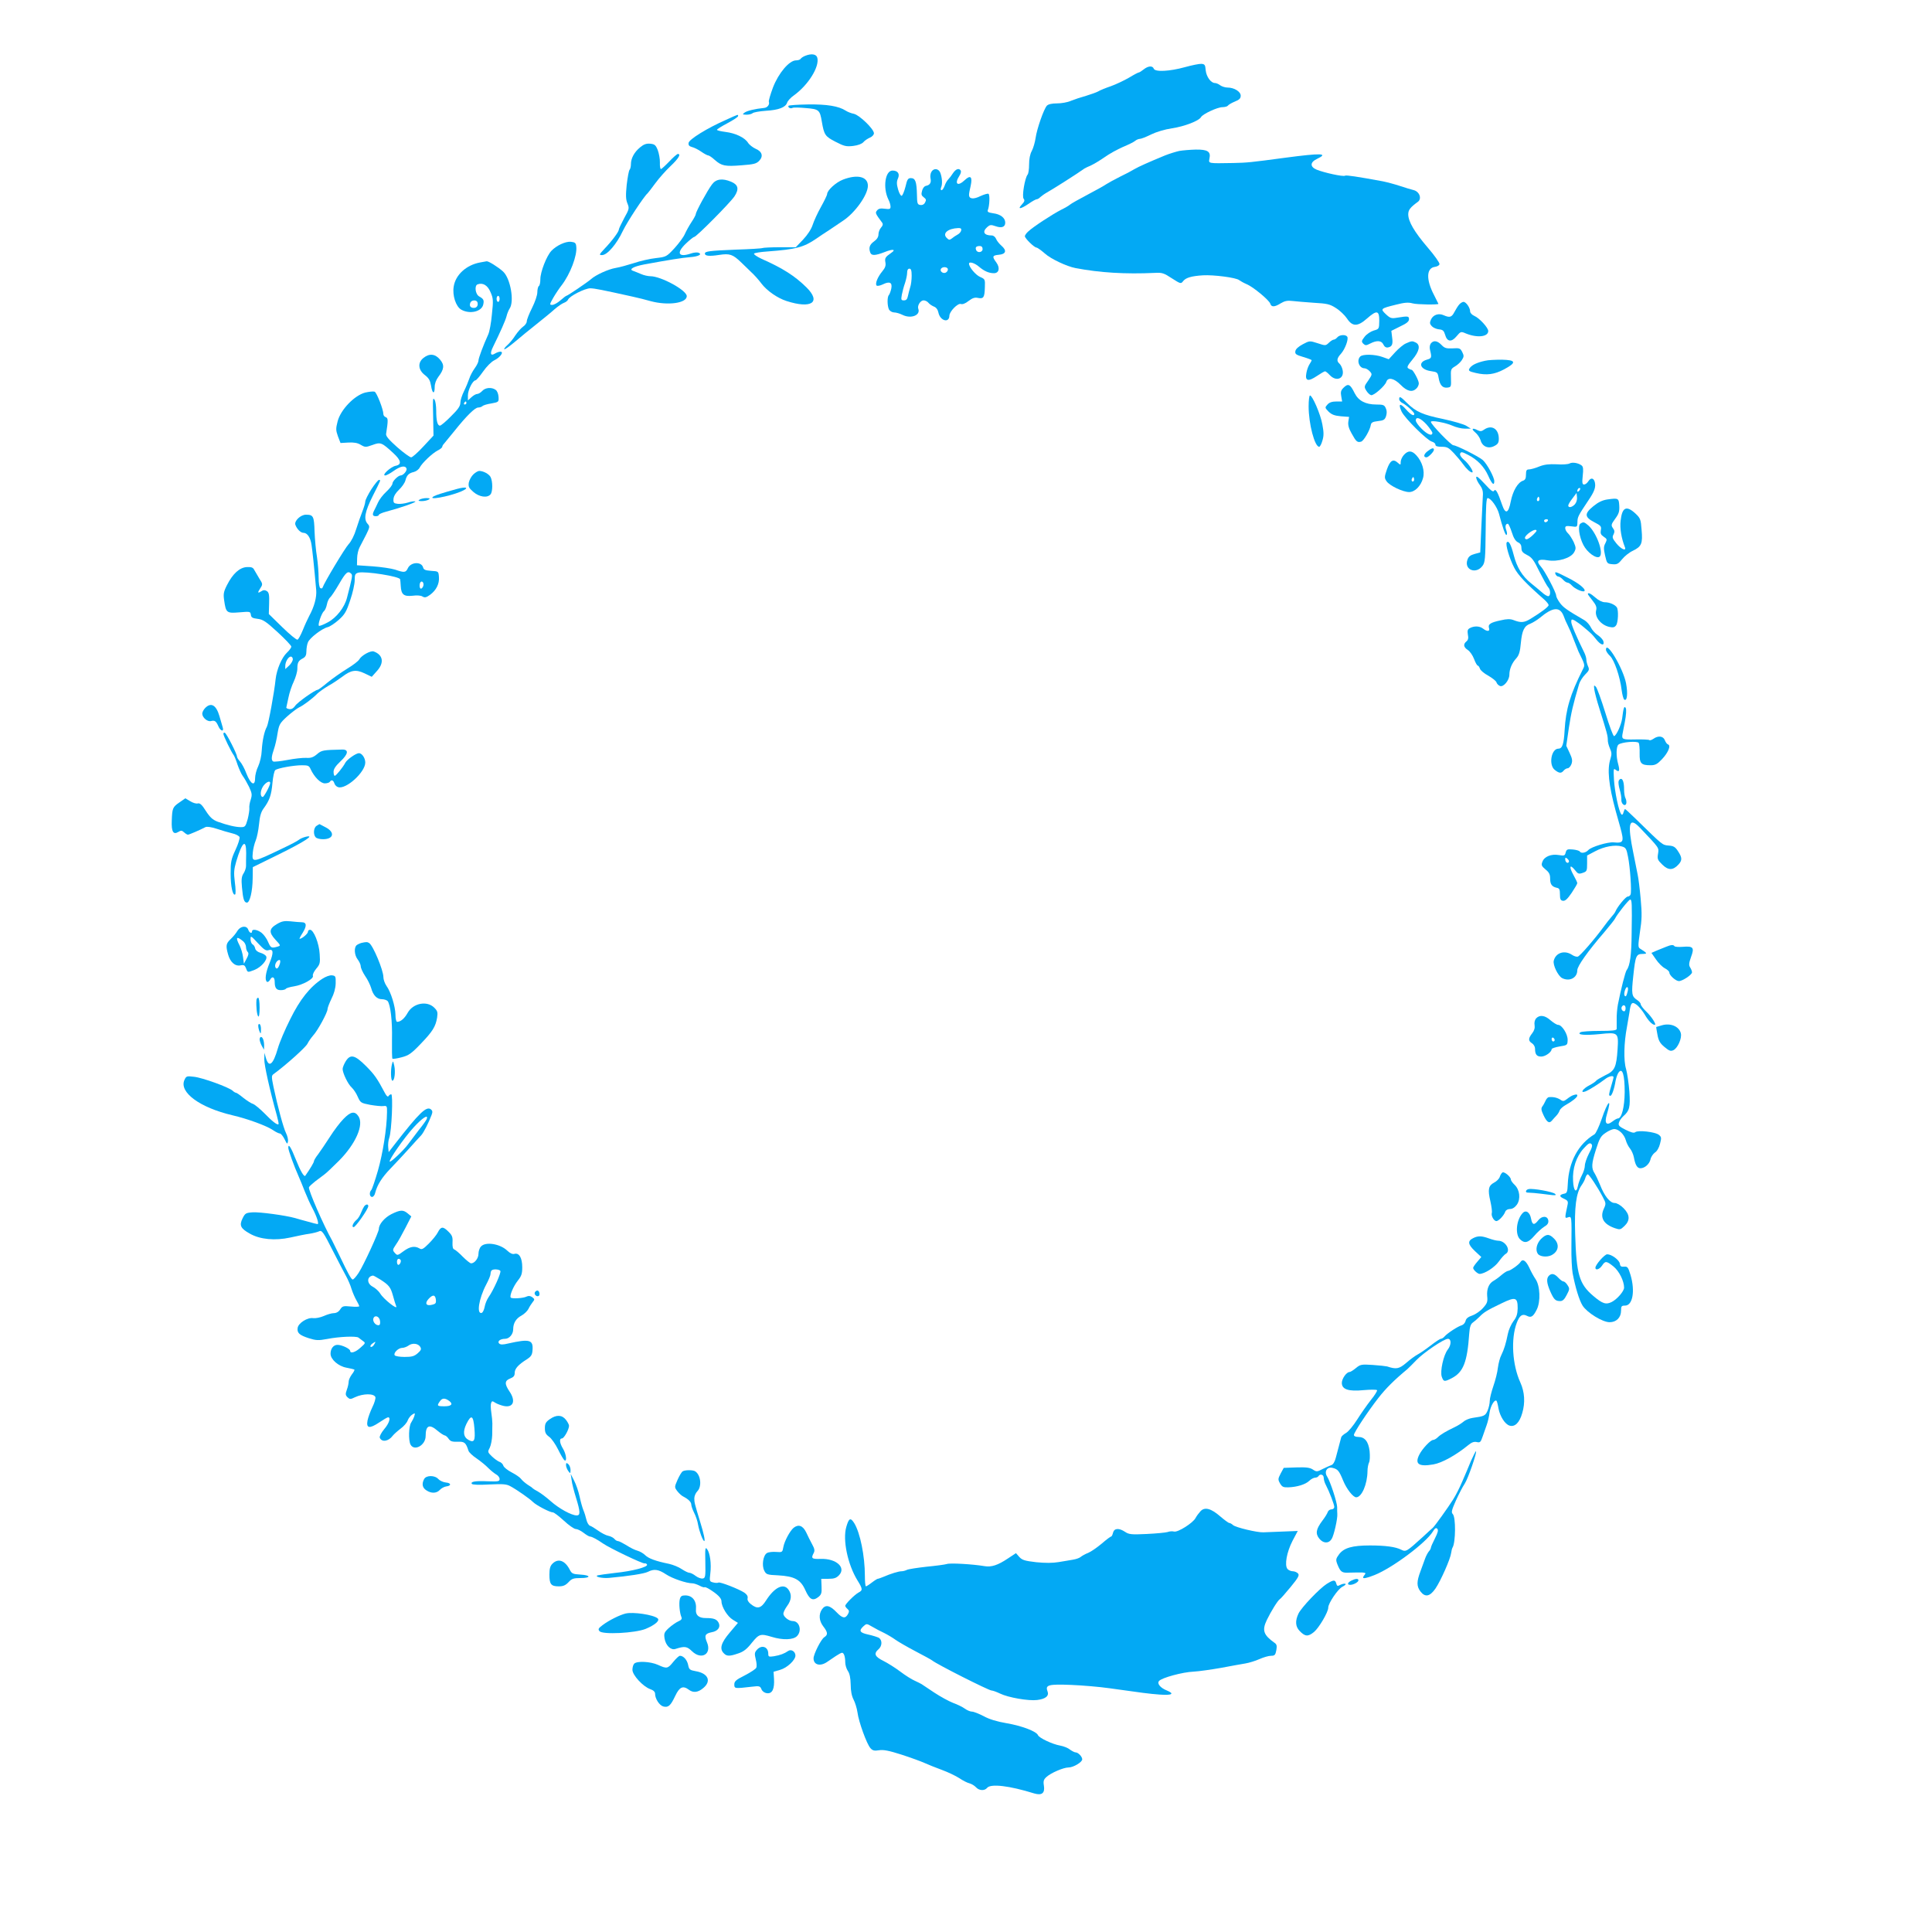 <?xml version="1.0" standalone="no"?>
<!DOCTYPE svg PUBLIC "-//W3C//DTD SVG 20010904//EN"
 "http://www.w3.org/TR/2001/REC-SVG-20010904/DTD/svg10.dtd">
<svg version="1.0" xmlns="http://www.w3.org/2000/svg"
 width="1280pt" height="1280pt" viewBox="0 0 1280 1280"
 preserveAspectRatio="xMidYMid meet">
<g transform="translate(0,1280) scale(0.1,-0.1)"
fill="#03a9f4" stroke="none">
<path d="M5334 12430 c-12 -5 -25 -13 -29 -19 -3 -6 -17 -11 -31 -11 -45 0
-116 -84 -153 -180 -17 -46 -30 -89 -27 -95 6 -17 -9 -38 -31 -40 -61 -6 -114
-19 -130 -31 -16 -12 -15 -13 13 -14 16 0 35 5 40 10 6 6 46 13 88 16 86 5
131 23 141 54 4 12 24 34 46 49 95 69 169 189 154 248 -6 25 -39 30 -81 13z"/>
<path d="M7850 12355 c-101 -28 -198 -33 -206 -10 -8 21 -37 19 -67 -5 -14
-11 -28 -20 -32 -20 -4 0 -33 -15 -64 -34 -31 -18 -85 -44 -121 -57 -36 -12
-74 -28 -85 -35 -11 -6 -47 -19 -80 -29 -33 -9 -78 -24 -100 -33 -22 -10 -63
-17 -92 -17 -33 0 -57 -5 -67 -15 -20 -21 -67 -155 -75 -215 -4 -27 -15 -66
-25 -85 -12 -21 -18 -54 -18 -89 0 -31 -4 -61 -10 -68 -18 -22 -39 -145 -26
-160 8 -10 6 -19 -12 -38 -32 -34 -8 -31 45 5 24 17 48 30 54 30 5 0 16 6 23
14 8 7 27 21 43 30 41 23 202 125 249 159 6 4 27 14 46 22 19 9 59 33 89 54
29 21 83 51 120 67 36 15 73 33 82 41 8 7 23 13 31 13 9 0 42 13 74 29 35 17
91 34 139 41 81 12 178 49 192 74 12 21 109 66 142 66 16 0 33 5 36 10 4 6 24
18 46 27 30 12 39 21 39 39 0 27 -43 54 -88 54 -15 0 -37 7 -48 15 -10 8 -26
15 -35 15 -27 0 -57 43 -61 85 -3 35 -6 40 -28 42 -14 1 -63 -9 -110 -22z"/>
<path d="M5224 12099 c-6 -11 14 -21 26 -14 6 4 46 3 89 -1 87 -7 93 -12 106
-91 15 -87 22 -97 90 -132 58 -30 71 -33 117 -28 33 4 58 14 68 25 8 10 27 23
43 30 15 6 27 19 27 29 0 28 -96 121 -133 129 -17 3 -42 13 -54 21 -46 30
-126 43 -251 41 -68 -1 -125 -5 -128 -9z"/>
<path d="M4810 12006 c-123 -54 -245 -129 -248 -153 -2 -15 4 -22 22 -27 14
-3 42 -17 62 -31 20 -14 41 -25 47 -25 5 0 25 -13 43 -30 45 -39 67 -44 178
-35 80 6 97 10 116 30 29 30 19 62 -25 80 -17 8 -40 25 -49 39 -22 35 -84 64
-150 72 -31 4 -56 10 -56 14 0 4 32 24 70 44 39 21 70 41 70 47 0 12 6 14 -80
-25z"/>
<path d="M4241 11824 c-39 -32 -61 -73 -61 -112 0 -15 -4 -32 -9 -37 -5 -6
-13 -50 -19 -100 -7 -70 -6 -97 5 -123 13 -32 12 -37 -22 -98 -19 -36 -35 -69
-35 -75 0 -14 -45 -75 -94 -126 -37 -40 -39 -43 -17 -43 34 0 96 72 137 159
29 61 141 231 165 251 3 3 26 32 50 65 24 33 70 85 102 115 53 50 70 80 48 80
-5 0 -31 -22 -57 -50 -26 -27 -51 -50 -55 -50 -5 0 -8 19 -7 43 1 23 -6 60
-14 82 -14 35 -21 40 -51 43 -25 2 -42 -4 -66 -24z"/>
<path d="M7813 11800 c-22 -5 -65 -18 -95 -30 -109 -45 -174 -74 -203 -91 -16
-10 -59 -33 -95 -50 -36 -18 -76 -40 -90 -49 -14 -10 -70 -41 -125 -70 -55
-29 -107 -58 -115 -65 -8 -7 -35 -23 -60 -35 -55 -28 -187 -114 -217 -143 -13
-11 -23 -26 -23 -32 0 -14 62 -75 77 -75 5 0 31 -18 56 -40 40 -36 145 -85
202 -96 162 -31 331 -41 525 -32 49 3 61 -1 114 -36 58 -37 60 -38 75 -18 18
22 53 33 131 38 70 4 220 -15 240 -32 8 -6 31 -19 50 -27 43 -18 148 -105 156
-129 7 -24 29 -23 70 3 25 15 44 19 76 15 24 -3 88 -8 143 -12 88 -5 106 -9
146 -35 26 -16 59 -48 73 -69 36 -55 71 -55 133 0 65 57 81 54 81 -15 -1 -54
-1 -55 -37 -65 -20 -6 -47 -24 -60 -41 -21 -27 -22 -32 -9 -46 14 -13 19 -13
46 1 44 23 75 20 87 -6 7 -15 17 -22 30 -20 28 5 35 21 28 68 l-5 42 58 29
c43 20 59 33 59 48 0 21 -6 22 -80 10 -36 -6 -44 -4 -73 23 -38 36 -36 38 65
63 58 15 84 17 112 9 29 -8 171 -10 171 -3 0 1 -14 28 -30 60 -53 102 -50 178
7 185 15 2 29 10 30 18 2 8 -33 58 -78 110 -89 104 -129 173 -129 220 0 29 13
46 64 83 28 21 10 69 -30 78 -16 4 -56 16 -89 27 -33 11 -85 25 -115 31 -169
31 -240 42 -249 37 -12 -8 -139 20 -188 40 -45 19 -44 49 2 71 80 38 31 40
-210 8 -231 -31 -251 -33 -345 -35 -170 -3 -163 -4 -157 30 10 46 -12 60 -91
59 -37 -1 -86 -5 -109 -9z"/>
<path d="M6170 11660 c-6 -11 -8 -30 -5 -42 6 -28 -4 -44 -29 -49 -12 -2 -23
-16 -27 -33 -7 -24 -4 -32 11 -43 16 -12 18 -18 9 -34 -6 -13 -18 -19 -32 -17
-19 3 -21 10 -22 68 -2 85 -10 110 -40 110 -19 0 -25 -8 -36 -57 -8 -31 -19
-58 -25 -60 -6 -2 -17 17 -24 42 -10 35 -10 52 -1 72 14 31 0 53 -36 53 -49 0
-65 -115 -27 -192 8 -15 14 -36 14 -47 0 -16 -5 -18 -38 -14 -27 4 -42 1 -51
-11 -14 -16 -12 -20 34 -82 6 -9 4 -19 -8 -32 -9 -10 -17 -30 -17 -45 0 -17
-10 -33 -30 -47 -29 -21 -36 -42 -24 -74 8 -21 33 -20 95 4 54 22 78 18 44 -5
-40 -28 -44 -35 -39 -63 4 -21 -1 -36 -20 -59 -31 -37 -50 -83 -38 -95 4 -4
23 -1 41 8 45 22 64 13 56 -28 -4 -18 -11 -37 -16 -43 -12 -12 -11 -72 1 -96
6 -10 21 -19 34 -19 13 0 37 -7 55 -16 56 -28 121 -3 105 40 -8 21 14 56 35
56 10 0 25 -7 32 -16 7 -9 24 -20 36 -25 15 -5 26 -20 30 -39 11 -56 72 -73
73 -21 1 28 56 84 76 77 10 -4 30 3 51 20 26 20 42 25 63 20 37 -7 43 4 45 71
2 52 1 54 -31 68 -29 12 -74 65 -74 88 0 16 37 5 65 -19 35 -30 66 -44 100
-44 34 0 42 35 16 71 -29 39 -27 47 16 51 48 4 55 28 18 60 -15 13 -31 33 -36
46 -5 12 -17 22 -28 22 -52 0 -65 24 -31 55 18 16 25 17 54 7 41 -15 66 -7 66
23 0 31 -31 56 -80 62 -33 5 -40 9 -35 22 11 28 14 101 4 107 -5 3 -29 -4 -53
-15 -46 -23 -76 -20 -76 8 0 9 5 36 11 60 13 60 -1 74 -39 38 -47 -45 -71 -26
-36 28 9 13 13 29 9 35 -11 18 -32 11 -51 -17 -10 -16 -24 -34 -32 -42 -8 -8
-19 -27 -24 -43 -6 -15 -14 -28 -20 -28 -6 0 -7 8 -3 18 10 22 7 64 -5 97 -12
30 -45 33 -60 5z m198 -387 c-2 -10 -13 -22 -25 -28 -11 -6 -28 -17 -37 -25
-15 -11 -19 -11 -34 4 -30 30 8 62 76 65 17 1 23 -4 20 -16z m142 -123 c0 -23
-35 -28 -43 -6 -7 18 1 26 25 26 11 0 18 -7 18 -20z m-230 -135 c0 -9 -7 -18
-16 -22 -18 -7 -39 11 -30 26 11 17 46 13 46 -4z m-240 -42 c0 -26 -4 -60 -10
-77 -5 -17 -12 -43 -15 -58 -4 -20 -11 -28 -26 -28 -19 0 -20 4 -14 38 4 20
13 55 21 77 7 22 14 52 14 68 0 17 5 27 15 27 11 0 15 -12 15 -47z"/>
<path d="M5585 11610 c-47 -18 -105 -71 -105 -96 0 -6 -18 -44 -41 -85 -23
-41 -47 -94 -55 -119 -9 -28 -33 -65 -63 -97 l-49 -51 -106 0 c-58 0 -109 -3
-113 -5 -4 -3 -86 -8 -181 -11 -171 -7 -202 -11 -202 -26 0 -16 30 -19 94 -9
71 11 91 4 147 -50 15 -14 44 -43 65 -63 22 -20 53 -55 69 -77 36 -47 104 -95
165 -115 166 -54 233 -9 133 90 -77 76 -157 127 -297 189 -32 15 -54 30 -50
35 5 5 45 11 89 14 189 14 239 27 325 86 14 10 51 35 84 56 32 22 73 49 92 62
80 53 164 172 164 231 0 61 -69 78 -165 41z"/>
<path d="M4717 11578 c-31 -41 -107 -181 -107 -196 0 -6 -13 -30 -29 -54 -16
-24 -35 -59 -44 -79 -8 -19 -39 -61 -68 -93 -53 -57 -55 -58 -124 -66 -38 -4
-104 -19 -145 -33 -41 -13 -95 -28 -120 -32 -49 -8 -133 -46 -165 -75 -23 -20
-155 -110 -163 -110 -2 0 -20 -13 -39 -30 -18 -16 -43 -30 -54 -30 -19 0 -19
2 7 48 15 26 40 63 55 82 57 74 104 198 97 256 -2 24 -8 29 -35 32 -36 4 -97
-25 -130 -60 -32 -34 -73 -140 -73 -187 0 -22 -4 -43 -10 -46 -5 -3 -10 -22
-10 -41 0 -20 -15 -64 -35 -104 -19 -38 -35 -78 -35 -89 0 -10 -10 -25 -23
-34 -12 -8 -36 -34 -52 -58 -15 -24 -40 -54 -54 -66 -14 -12 -23 -25 -20 -27
3 -3 34 19 70 49 35 30 100 83 143 117 44 35 98 79 120 99 23 20 51 39 63 43
11 4 23 13 26 20 9 24 112 76 148 76 31 -1 76 -10 279 -55 36 -8 90 -21 120
-30 114 -31 240 -14 240 33 0 39 -171 132 -241 132 -15 0 -43 6 -61 14 -18 8
-42 17 -52 21 -33 10 -1 29 72 43 163 30 251 44 301 48 58 4 87 19 58 30 -9 3
-31 1 -48 -5 -84 -29 -101 2 -35 65 25 24 50 44 55 44 14 0 238 226 267 269
32 49 25 77 -22 97 -58 24 -100 19 -127 -18z"/>
<path d="M3180 11061 c-91 -17 -162 -82 -174 -159 -10 -59 14 -132 49 -153 57
-33 138 -14 147 35 6 28 1 36 -27 52 -26 14 -33 72 -11 80 35 13 67 -6 86 -52
18 -41 19 -54 9 -147 -5 -56 -16 -115 -24 -132 -34 -75 -65 -158 -65 -174 0
-9 -11 -32 -25 -51 -13 -18 -30 -49 -36 -69 -7 -20 -22 -57 -35 -83 -13 -26
-24 -60 -24 -76 0 -22 -15 -44 -62 -90 -33 -34 -67 -62 -73 -62 -17 0 -25 33
-25 100 0 30 -5 62 -10 70 -13 19 -13 17 -10 -125 l2 -111 -67 -72 c-37 -40
-73 -72 -81 -72 -8 0 -50 30 -92 67 -55 49 -76 73 -74 88 14 90 14 105 -2 111
-9 3 -16 12 -16 20 0 31 -44 143 -58 149 -9 3 -37 0 -63 -6 -71 -19 -162 -113
-182 -190 -13 -50 -12 -60 2 -100 l17 -44 52 3 c36 2 61 -2 82 -15 29 -17 33
-17 78 -1 54 20 61 17 139 -55 51 -47 56 -75 14 -83 -33 -7 -95 -64 -69 -64 8
0 34 14 56 30 45 32 77 38 85 16 6 -14 -21 -46 -39 -46 -17 -1 -54 -38 -54
-54 0 -9 -18 -33 -40 -53 -23 -21 -48 -54 -56 -73 -9 -19 -20 -43 -25 -52 -14
-27 -11 -38 11 -38 11 0 20 4 20 9 0 4 21 14 48 21 98 26 206 64 193 68 -7 2
-30 -1 -50 -8 -20 -6 -50 -10 -66 -8 -26 3 -30 7 -28 33 2 19 15 40 37 61 19
18 38 45 42 61 9 35 22 48 56 56 15 4 33 17 39 30 17 31 82 93 118 112 17 8
31 20 31 25 0 5 6 15 13 22 6 7 37 45 68 83 79 99 136 155 157 155 10 0 22 4
28 9 5 6 32 14 59 18 49 9 50 10 48 43 -1 20 -9 40 -19 47 -26 19 -68 16 -89
-7 -10 -11 -25 -20 -33 -20 -9 0 -26 -10 -39 -22 l-23 -21 0 34 c0 35 32 99
50 99 5 0 28 26 51 59 23 33 55 65 74 74 39 19 66 57 40 57 -8 0 -24 -5 -35
-12 -30 -19 -36 -1 -13 45 49 100 82 174 89 202 4 17 13 39 20 50 33 47 6 201
-43 246 -33 30 -97 70 -109 68 -5 -1 -25 -5 -44 -8z m130 -241 c0 -11 -4 -20
-10 -20 -5 0 -10 9 -10 20 0 11 5 20 10 20 6 0 10 -9 10 -20z m-147 -22 c7
-21 -4 -38 -23 -38 -23 0 -32 13 -24 34 7 19 40 21 47 4z m-73 -668 c0 -5 -5
-10 -11 -10 -5 0 -7 5 -4 10 3 6 8 10 11 10 2 0 4 -4 4 -10z"/>
<path d="M9668 10783 c-9 -10 -23 -33 -32 -50 -18 -35 -31 -39 -70 -22 -34 16
-70 4 -85 -27 -10 -22 -9 -30 5 -45 9 -10 30 -19 47 -21 26 -2 33 -9 41 -35
13 -48 42 -52 76 -11 27 32 29 33 61 19 76 -31 149 -23 149 16 0 22 -59 86
-92 100 -16 7 -28 20 -28 30 0 24 -27 63 -44 63 -7 0 -20 -8 -28 -17z"/>
<path d="M8860 10565 c-7 -8 -17 -15 -23 -15 -6 0 -21 -9 -33 -21 -21 -20 -23
-20 -74 -3 -53 17 -54 17 -99 -7 -30 -16 -47 -32 -49 -46 -3 -19 5 -24 52 -38
31 -9 56 -19 56 -21 0 -3 -6 -15 -14 -27 -8 -12 -18 -39 -21 -59 -10 -53 12
-58 70 -19 25 17 49 31 54 31 4 0 18 -11 31 -25 43 -46 98 -24 85 34 -3 16
-13 35 -21 42 -20 17 -17 36 10 65 27 30 52 97 42 113 -10 16 -51 14 -66 -4z"/>
<path d="M9315 10525 c-17 -7 -49 -34 -72 -59 l-42 -46 -42 15 c-50 18 -130
20 -147 3 -26 -26 -7 -78 28 -78 9 0 25 -9 35 -20 17 -19 17 -21 -10 -61 -28
-39 -28 -42 -13 -67 9 -15 23 -28 32 -30 18 -4 93 62 101 89 11 32 52 23 95
-21 42 -43 77 -51 104 -24 9 8 16 24 16 34 0 20 -38 90 -48 90 -4 0 -13 4 -21
9 -12 7 -6 19 27 59 46 55 54 95 23 112 -24 12 -28 12 -66 -5z"/>
<path d="M9480 10525 c-7 -9 -10 -26 -6 -42 13 -53 11 -57 -21 -66 -62 -18
-44 -66 28 -76 41 -6 44 -8 50 -43 8 -49 26 -70 58 -66 25 3 26 5 24 63 -2 57
-1 61 26 77 16 9 37 28 46 42 14 22 15 29 3 53 -13 26 -18 28 -64 25 -43 -2
-54 2 -74 23 -27 28 -52 32 -70 10z"/>
<path d="M2806 10429 c-40 -31 -36 -80 9 -114 27 -21 35 -36 41 -71 8 -53 24
-59 24 -8 0 22 9 47 24 67 39 51 42 79 11 115 -32 38 -70 42 -109 11z"/>
<path d="M9840 10410 c-51 -11 -84 -26 -99 -44 -17 -21 -12 -26 36 -37 73 -17
124 -10 188 24 84 45 80 62 -15 64 -41 0 -91 -2 -110 -7z"/>
<path d="M8900 10230 c-16 -16 -19 -28 -14 -55 l6 -35 -39 0 c-27 0 -46 -6
-58 -20 -18 -20 -18 -21 7 -47 21 -20 39 -27 82 -31 l54 -4 -5 -32 c-3 -22 3
-45 22 -78 30 -55 38 -61 63 -54 18 6 59 77 64 111 3 16 13 21 47 25 38 4 46
9 54 33 6 19 6 37 -2 53 -9 21 -17 24 -63 24 -71 0 -118 25 -143 75 -30 61
-43 67 -75 35z"/>
<path d="M8670 10108 c0 -116 40 -268 70 -268 5 0 15 18 21 40 10 32 10 55 0
108 -12 67 -66 192 -82 192 -5 0 -9 -33 -9 -72z"/>
<path d="M9270 10155 c0 -8 10 -20 23 -26 27 -14 77 -60 77 -71 0 -19 -25 -5
-55 30 -40 45 -53 38 -29 -15 22 -45 169 -191 201 -199 13 -4 23 -12 23 -20 0
-10 13 -14 42 -14 36 0 46 -6 80 -42 22 -24 49 -56 61 -73 23 -32 47 -54 60
-55 15 0 -22 58 -54 84 -19 16 -29 32 -25 41 5 13 13 12 53 -9 61 -31 106 -78
133 -138 24 -55 40 -69 40 -36 0 26 -48 115 -76 140 -26 23 -175 98 -195 98
-15 0 -149 139 -149 155 0 13 97 -5 142 -25 24 -11 61 -20 83 -20 l40 0 -32
20 c-18 10 -86 30 -152 44 -136 28 -180 48 -238 105 -44 44 -53 49 -53 26z
m181 -167 c21 -24 38 -49 39 -55 0 -25 -33 -12 -71 26 -22 21 -39 46 -39 55 0
29 31 17 71 -26z"/>
<path d="M9833 9954 c-16 -12 -26 -13 -42 -5 -35 19 -47 11 -18 -13 15 -12 31
-36 36 -52 11 -42 51 -60 91 -39 24 12 30 22 30 48 0 66 -47 95 -97 61z"/>
<path d="M9456 9809 c-24 -19 -27 -39 -5 -39 12 0 49 37 49 50 0 16 -15 12
-44 -11z"/>
<path d="M9302 9787 c-12 -13 -22 -34 -22 -47 0 -22 -1 -22 -19 -6 -31 28 -51
16 -72 -43 -17 -50 -18 -57 -3 -79 19 -29 108 -72 150 -72 38 0 78 40 92 93
13 46 -6 109 -44 150 -30 33 -54 34 -82 4z m64 -174 c-10 -10 -19 5 -10 18 6
11 8 11 12 0 2 -7 1 -15 -2 -18z"/>
<path d="M10398 9729 c-9 -5 -47 -8 -85 -5 -50 2 -81 -1 -116 -15 -26 -11 -57
-19 -67 -19 -16 0 -20 -7 -20 -34 0 -26 -5 -36 -20 -41 -34 -11 -67 -67 -81
-138 -15 -79 -35 -86 -57 -22 -29 85 -43 110 -53 94 -7 -11 -20 -1 -63 46 -39
42 -55 55 -56 42 0 -10 11 -33 24 -50 18 -25 23 -42 20 -77 -1 -25 -6 -118
-10 -207 l-7 -163 -37 -10 c-29 -8 -41 -18 -48 -39 -23 -66 57 -98 100 -40 17
23 19 46 21 237 1 157 4 212 13 212 21 0 63 -59 75 -103 24 -92 43 -146 50
-141 5 3 4 16 -1 30 -10 26 -6 44 10 44 4 0 16 -25 26 -56 12 -39 25 -59 41
-67 16 -7 23 -19 23 -38 0 -22 8 -31 37 -46 31 -15 45 -33 82 -110 26 -51 52
-98 59 -105 16 -16 16 -58 -1 -58 -7 0 -27 12 -44 28 -17 15 -49 41 -70 58
-57 46 -93 104 -114 186 -19 73 -33 98 -46 85 -11 -11 17 -107 49 -168 25 -49
76 -103 201 -213 15 -14 27 -29 27 -35 0 -11 -48 -47 -120 -91 -43 -26 -64
-27 -113 -8 -21 8 -43 8 -85 -2 -67 -14 -85 -26 -77 -51 8 -23 -12 -25 -39 -4
-23 18 -59 19 -87 4 -16 -8 -18 -17 -14 -43 5 -23 2 -36 -9 -45 -23 -19 -20
-38 8 -57 14 -8 33 -36 42 -60 9 -24 20 -44 25 -44 4 0 10 -9 14 -20 3 -11 28
-32 56 -47 27 -16 52 -35 54 -45 3 -9 13 -19 23 -23 23 -9 62 38 62 75 0 37
17 78 47 110 17 20 24 43 29 100 8 84 23 114 63 128 15 6 43 23 62 38 87 73
134 77 159 12 6 -18 18 -45 26 -60 8 -15 26 -56 39 -92 14 -36 29 -74 33 -83
44 -90 44 -88 28 -119 -83 -165 -112 -262 -120 -402 -5 -91 -15 -122 -41 -122
-48 0 -66 -109 -24 -141 29 -23 43 -24 59 -4 7 8 19 15 26 15 8 0 19 12 25 27
8 22 6 37 -12 75 l-22 47 17 118 c16 104 27 152 68 291 5 17 23 46 40 63 27
27 29 33 19 55 -6 14 -11 33 -11 44 0 10 -6 31 -14 47 -52 105 -86 185 -86
203 0 18 3 19 23 9 12 -7 40 -27 62 -46 52 -44 51 -43 81 -80 30 -38 55 -44
47 -12 -3 11 -20 30 -37 41 -17 11 -38 34 -46 51 -8 17 -27 38 -41 47 -114 66
-140 84 -163 114 -14 19 -26 41 -26 50 0 21 -76 165 -101 192 -35 38 -20 53
43 42 70 -12 155 14 177 53 13 24 13 31 -3 68 -11 22 -27 48 -37 57 -11 10
-19 25 -19 35 0 14 7 16 40 12 40 -6 40 -5 41 28 0 34 6 44 70 140 43 63 53
91 45 125 -8 29 -27 31 -44 4 -7 -11 -19 -20 -27 -20 -12 0 -14 11 -9 58 5 43
3 60 -7 68 -22 17 -62 24 -81 13z m64 -181 c-7 -7 -12 -8 -12 -2 0 14 12 26
19 19 2 -3 -1 -11 -7 -17z m-28 -89 c-19 -21 -44 -25 -44 -8 0 6 12 27 28 47
l27 36 3 -28 c2 -16 -4 -36 -14 -47z m-238 24 c-10 -10 -19 5 -10 18 6 11 8
11 12 0 2 -7 1 -15 -2 -18z m59 -133 c-3 -5 -10 -10 -16 -10 -5 0 -9 5 -9 10
0 6 7 10 16 10 8 0 12 -4 9 -10z m-75 -67 c0 -3 -14 -19 -32 -35 -22 -19 -35
-25 -42 -18 -7 7 -1 18 19 35 29 23 55 32 55 18z"/>
<path d="M3137 9658 c-14 -13 -27 -37 -31 -55 -4 -27 0 -36 30 -62 39 -34 93
-42 114 -16 15 18 15 86 0 115 -11 20 -48 40 -75 40 -8 0 -25 -10 -38 -22z"/>
<path d="M2460 9558 c-22 -35 -40 -71 -40 -81 0 -10 -9 -39 -19 -65 -10 -26
-29 -78 -41 -117 -12 -41 -33 -82 -50 -100 -24 -25 -162 -255 -173 -288 -2 -6
-8 -7 -15 -3 -6 4 -11 32 -11 69 0 34 -5 96 -11 137 -7 41 -14 117 -16 169 -3
101 -8 111 -57 111 -36 0 -79 -42 -70 -67 10 -28 35 -53 53 -53 26 0 47 -31
54 -80 6 -39 17 -142 31 -300 4 -47 -13 -110 -46 -170 -10 -19 -30 -62 -43
-95 -13 -32 -29 -61 -35 -63 -7 -2 -52 35 -101 83 l-89 87 2 70 c2 57 -1 72
-15 82 -14 8 -23 8 -38 -2 -24 -15 -25 -9 -4 23 15 23 15 27 -8 62 -12 21 -28
47 -34 58 -8 16 -19 19 -49 18 -48 -3 -93 -44 -131 -119 -23 -45 -25 -60 -19
-101 12 -83 16 -87 100 -80 71 6 74 6 77 -16 2 -18 11 -23 45 -27 35 -4 56
-18 132 -88 50 -46 91 -89 91 -96 0 -7 -13 -25 -29 -40 -35 -33 -68 -112 -75
-176 -9 -88 -47 -295 -58 -315 -17 -30 -30 -92 -34 -158 -1 -33 -12 -79 -23
-103 -12 -24 -21 -60 -21 -80 0 -56 -29 -41 -57 30 -12 33 -32 69 -43 81 -11
12 -20 27 -20 33 0 17 -67 149 -80 157 -5 3 -10 0 -10 -7 0 -13 53 -122 69
-142 4 -6 16 -34 25 -63 10 -28 25 -62 35 -75 10 -13 28 -45 41 -71 20 -43 21
-53 11 -85 -7 -21 -11 -46 -9 -57 1 -11 -4 -44 -11 -72 -14 -49 -17 -53 -45
-53 -35 0 -90 13 -154 36 -33 13 -50 28 -78 71 -26 42 -40 54 -54 50 -10 -3
-33 4 -50 15 l-32 19 -39 -27 c-45 -31 -48 -38 -51 -121 -3 -73 10 -95 43 -75
18 11 24 11 38 -2 10 -9 21 -16 26 -16 8 0 80 31 116 50 10 5 38 1 75 -11 32
-11 78 -24 102 -30 24 -5 46 -17 49 -25 3 -8 -9 -47 -27 -85 -29 -62 -32 -80
-32 -157 0 -85 14 -148 30 -138 4 2 4 39 -2 80 -8 64 -6 86 9 138 39 131 66
155 66 56 -1 -35 -1 -73 -1 -86 0 -12 -7 -34 -16 -48 -13 -19 -16 -39 -11 -92
7 -78 14 -102 33 -102 19 0 37 73 38 160 l1 75 173 85 c170 84 244 132 177
116 -16 -4 -37 -13 -45 -20 -8 -7 -53 -31 -100 -53 -210 -101 -212 -101 -205
-30 2 23 11 59 19 78 8 19 18 67 22 107 5 53 13 82 30 105 39 53 52 88 59 169
4 43 12 81 19 86 16 13 122 32 176 32 41 0 48 -3 58 -26 24 -52 66 -94 94 -94
15 0 30 5 33 10 10 16 23 12 30 -9 3 -11 14 -23 25 -26 52 -17 180 99 180 163
0 30 -22 62 -42 62 -19 0 -78 -41 -90 -63 -16 -31 -62 -87 -70 -87 -5 0 -8 12
-8 27 0 18 14 39 46 69 52 49 56 79 11 78 -127 -3 -136 -4 -167 -31 -25 -21
-41 -26 -72 -24 -22 1 -78 -5 -124 -14 -47 -9 -89 -13 -94 -10 -14 8 -12 33 5
82 8 22 19 70 24 105 10 58 14 66 63 111 29 26 65 53 79 60 29 13 91 60 123
93 12 11 44 34 71 50 28 15 69 43 92 60 59 45 91 50 148 23 l48 -23 33 37 c51
55 43 108 -20 131 -21 7 -81 -26 -96 -53 -5 -10 -41 -38 -81 -62 -39 -24 -97
-65 -129 -91 -32 -27 -61 -48 -65 -48 -17 0 -136 -84 -150 -107 -11 -16 -24
-23 -38 -21 -12 2 -21 6 -20 11 1 4 7 33 14 65 6 31 22 79 35 106 13 28 24 66
24 85 0 42 7 54 38 70 16 9 22 21 22 46 0 18 4 45 10 59 11 29 93 92 131 101
14 3 47 25 73 48 40 36 51 54 76 130 17 49 30 108 30 133 0 37 3 44 24 50 46
11 274 -25 277 -44 1 -4 3 -24 4 -44 3 -57 20 -71 78 -65 29 4 56 2 66 -5 15
-9 25 -7 50 11 41 30 63 73 59 119 -3 37 -3 37 -52 40 -38 3 -49 7 -53 23 -11
40 -82 36 -101 -6 -14 -29 -23 -30 -84 -9 -26 8 -93 18 -150 22 l-103 7 1 45
c0 25 8 59 17 75 9 17 28 54 43 83 24 49 25 55 10 71 -28 31 -19 80 34 186 56
111 54 105 40 105 -5 0 -28 -28 -50 -62z m-133 -559 c10 -10 7 -24 -28 -159
-16 -64 -70 -133 -127 -163 -29 -16 -56 -26 -59 -23 -9 8 18 84 33 97 8 6 16
26 20 45 3 18 13 39 21 46 8 6 35 47 60 90 44 76 58 89 80 67z m477 -82 c-3
-9 -10 -17 -15 -17 -11 0 -12 34 -2 44 11 11 24 -9 17 -27z m-864 -485 c0 -10
-11 -29 -25 -42 l-25 -23 0 21 c0 28 21 62 37 62 7 0 13 -8 13 -18z m-150
-820 c0 -16 -41 -92 -49 -92 -18 0 -18 39 1 69 18 28 48 43 48 23z"/>
<path d="M3025 9560 c-97 -27 -134 -39 -151 -48 -49 -29 96 -3 179 31 59 25
41 36 -28 17z"/>
<path d="M2780 9490 c-12 -7 -8 -10 15 -10 17 0 37 5 45 10 12 7 8 10 -15 10
-16 0 -37 -5 -45 -10z"/>
<path d="M10649 9491 c-33 -5 -60 -18 -93 -45 -60 -49 -59 -72 7 -106 43 -22
48 -28 43 -52 -4 -22 0 -31 19 -44 23 -15 23 -18 11 -43 -12 -22 -12 -36 -2
-81 12 -53 14 -55 48 -58 31 -3 40 2 65 33 15 19 47 45 71 56 58 28 66 48 58
138 -5 70 -8 78 -41 109 -60 55 -88 42 -98 -48 -6 -50 5 -116 28 -174 13 -31
-25 -15 -57 25 -25 31 -28 40 -18 58 8 17 8 26 -4 42 -13 19 -12 25 15 62 25
34 29 49 27 87 -3 50 -6 51 -79 41z"/>
<path d="M10471 9331 c-19 -12 -9 -87 19 -141 25 -50 87 -95 108 -78 28 24
-19 156 -74 206 -28 24 -33 26 -53 13z"/>
<path d="M10306 8995 c4 -8 12 -15 19 -15 6 0 20 -9 30 -20 10 -11 23 -20 30
-20 7 0 20 -9 29 -19 20 -23 74 -46 83 -37 12 12 -38 53 -111 89 -82 42 -88
43 -80 22z"/>
<path d="M10520 8864 c0 -3 14 -22 31 -43 23 -29 29 -44 24 -64 -12 -45 33
-100 90 -111 22 -5 33 -2 42 11 14 18 17 101 5 119 -12 18 -49 34 -79 34 -17
0 -42 12 -62 30 -32 28 -51 37 -51 24z"/>
<path d="M10640 8495 c0 -9 12 -27 26 -40 29 -27 67 -137 78 -228 4 -31 12
-59 17 -62 19 -13 25 39 12 108 -19 99 -133 290 -133 222z"/>
<path d="M10563 8230 c3 -19 17 -73 32 -120 51 -162 57 -185 57 -210 -1 -14 6
-40 14 -58 12 -27 13 -39 4 -68 -23 -70 -13 -172 35 -349 8 -27 21 -75 30
-107 26 -96 22 -105 -44 -99 -38 4 -149 -30 -167 -50 -18 -20 -49 -25 -58 -10
-3 5 -24 11 -46 13 -36 3 -41 1 -47 -20 -5 -21 -9 -23 -45 -17 -50 9 -97 -10
-109 -44 -9 -22 -6 -29 20 -51 25 -20 31 -33 31 -61 0 -38 12 -54 45 -61 16
-3 20 -11 20 -43 0 -32 4 -41 20 -43 15 -2 30 12 58 53 20 30 37 59 37 64 0 5
-12 30 -26 55 -30 54 -24 74 10 32 20 -26 26 -28 52 -19 27 9 29 13 29 62 l0
53 53 28 c60 32 132 45 177 32 26 -7 31 -15 41 -68 14 -68 25 -230 17 -250 -3
-8 -11 -14 -19 -14 -13 0 -69 -68 -81 -98 -3 -8 -15 -24 -27 -37 -12 -13 -34
-42 -51 -65 -59 -81 -158 -195 -172 -198 -8 -2 -25 3 -38 12 -50 33 -108 14
-121 -39 -7 -28 28 -100 55 -115 49 -25 101 1 101 52 0 27 70 126 178 251 37
44 69 84 72 91 11 25 91 126 100 126 12 0 13 -25 10 -225 -1 -141 -11 -214
-33 -242 -9 -12 -38 -127 -58 -228 -5 -27 -9 -72 -8 -100 0 -27 0 -56 0 -62
-1 -10 -31 -13 -113 -13 -62 0 -120 -4 -127 -9 -27 -17 29 -22 129 -12 120 13
124 10 117 -99 -8 -122 -19 -145 -82 -174 -29 -15 -57 -31 -60 -36 -4 -6 -23
-19 -44 -30 -44 -22 -66 -55 -27 -41 25 10 86 48 128 80 26 21 58 28 58 14 0
-5 -7 -30 -15 -57 -17 -57 -18 -66 -6 -66 10 0 26 45 35 101 4 19 12 44 20 54
25 34 40 -17 40 -130 -1 -100 -20 -175 -45 -175 -6 0 -22 -9 -36 -20 -40 -31
-55 -12 -37 47 35 117 6 90 -35 -32 -17 -49 -38 -94 -47 -100 -107 -64 -171
-183 -177 -329 -2 -52 -6 -61 -22 -64 -35 -7 -37 -19 -5 -33 26 -12 30 -18 26
-39 -20 -94 -20 -93 3 -85 24 7 24 11 22 -195 -1 -69 3 -147 8 -175 18 -95 44
-180 66 -215 30 -47 132 -110 179 -110 45 0 76 31 76 77 0 29 3 33 26 33 51 0
68 96 37 202 -16 52 -20 58 -43 56 -19 -2 -26 2 -28 20 -4 24 -54 62 -84 62
-17 0 -78 -69 -78 -89 0 -20 27 -11 44 14 21 32 29 32 76 -6 37 -30 70 -96 70
-140 0 -23 -45 -76 -82 -95 -38 -19 -61 -12 -123 41 -92 78 -111 142 -119 406
-6 181 6 275 42 326 11 15 23 38 26 51 4 12 11 22 15 22 9 0 66 -86 99 -149
23 -43 23 -46 7 -81 -26 -58 -1 -101 74 -127 33 -11 37 -11 63 14 39 37 37 76
-6 119 -20 20 -44 34 -59 34 -31 0 -68 47 -97 122 -12 29 -28 63 -35 74 -23
35 -21 64 8 156 24 76 32 91 65 113 20 14 46 25 57 25 30 -1 65 -35 76 -73 5
-19 18 -44 28 -56 10 -12 22 -38 26 -59 9 -50 22 -72 43 -72 29 0 60 28 67 59
3 16 17 36 29 45 14 8 28 33 34 58 10 38 10 45 -7 59 -24 20 -139 33 -157 18
-9 -7 -26 -3 -64 16 -44 22 -50 29 -44 48 3 12 17 31 29 42 41 36 47 59 40
163 -4 53 -14 121 -22 150 -17 55 -14 175 6 278 5 27 12 69 16 94 9 69 17 77
51 51 15 -12 38 -41 51 -63 23 -40 49 -67 66 -68 14 0 -21 55 -57 89 -20 19
-36 41 -36 48 0 7 -11 20 -24 28 -36 24 -38 39 -25 160 14 132 19 145 62 145
33 1 32 4 -17 35 -14 9 -14 19 -1 110 13 82 14 120 5 219 -6 67 -15 139 -20
161 -4 22 -17 85 -28 140 -41 199 -30 247 42 172 132 -139 127 -132 121 -173
-6 -35 -3 -42 29 -73 39 -38 70 -38 106 1 26 28 25 47 -3 89 -18 28 -30 35
-62 37 -42 4 -36 -1 -216 175 -38 37 -70 67 -73 67 -2 0 -6 -10 -10 -22 -3
-14 -9 -19 -14 -13 -17 18 -44 149 -49 229 -4 72 -3 78 11 66 24 -19 29 -7 17
37 -15 52 -14 118 2 130 21 17 125 25 134 11 4 -7 7 -39 6 -71 -1 -65 10 -77
73 -77 30 0 44 7 75 40 41 43 61 91 40 98 -7 2 -16 15 -21 28 -11 28 -44 32
-76 9 -12 -8 -24 -12 -27 -8 -3 3 -45 5 -92 4 -84 -2 -91 1 -86 33 1 4 8 42
16 83 9 47 11 82 6 92 -10 17 -15 4 -24 -70 -6 -41 -37 -111 -53 -116 -6 -2
-31 66 -58 154 -27 87 -55 165 -63 173 -13 13 -14 11 -10 -20z m-169 -1141
c-8 -13 -24 -1 -24 18 0 13 3 13 15 3 8 -7 12 -16 9 -21z m390 -856 c-8 -33
-12 -39 -20 -30 -9 9 5 57 16 57 6 0 8 -11 4 -27z m-14 -113 c0 -11 -4 -20 -9
-20 -14 0 -23 18 -16 30 10 17 25 11 25 -10z m-243 -963 c-15 -29 -27 -65 -27
-80 0 -15 -9 -44 -20 -64 -11 -21 -23 -53 -26 -71 -10 -51 -29 -32 -32 34 -5
82 21 161 70 215 30 33 41 40 51 30 9 -9 6 -23 -16 -64z"/>
<path d="M1360 8110 c-11 -11 -20 -28 -20 -38 0 -26 35 -56 59 -49 24 6 33 -1
48 -35 15 -34 39 -38 28 -5 -4 12 -13 45 -21 72 -21 73 -55 94 -94 55z"/>
<path d="M10724 7626 c-3 -8 0 -34 7 -57 7 -24 12 -54 11 -65 -3 -28 23 -51
32 -29 3 9 1 25 -4 35 -6 10 -10 37 -10 59 0 45 -8 71 -21 71 -5 0 -12 -6 -15
-14z"/>
<path d="M2098 7329 c-21 -12 -24 -59 -6 -77 7 -7 28 -12 48 -12 70 0 81 45
19 78 -22 12 -42 22 -42 22 -1 0 -10 -5 -19 -11z"/>
<path d="M1835 6678 c-53 -31 -55 -55 -10 -104 36 -39 36 -39 13 -46 -40 -11
-44 -9 -62 32 -9 22 -29 49 -43 60 -27 21 -63 27 -63 10 0 -18 -18 -11 -25 10
-10 30 -51 26 -72 -7 -9 -16 -29 -40 -45 -55 -31 -29 -33 -44 -17 -101 14 -51
46 -80 82 -73 23 5 29 1 37 -19 11 -29 9 -29 58 -10 43 18 85 66 76 88 -3 8
-19 19 -37 24 -19 5 -33 16 -36 28 -2 11 -9 24 -17 28 -8 4 -14 20 -14 35 0
25 3 23 49 -27 39 -42 53 -52 70 -46 33 10 35 -16 7 -85 -27 -65 -33 -114 -17
-125 6 -3 15 4 21 15 14 25 30 17 30 -15 0 -40 11 -55 40 -55 16 0 31 4 34 9
3 5 27 12 53 16 59 9 134 51 126 70 -3 8 7 29 22 47 25 29 27 38 23 97 -4 72
-40 161 -64 161 -8 0 -14 -6 -14 -14 0 -12 -40 -46 -55 -46 -3 0 6 18 21 41
28 46 26 69 -8 69 -13 0 -45 3 -73 6 -41 4 -58 1 -90 -18z m-222 -116 c9 -8
17 -25 17 -37 0 -11 5 -26 11 -32 8 -8 6 -20 -7 -44 l-18 -34 -6 45 c-3 25
-14 59 -23 77 -29 55 -20 64 26 25z m242 -144 c-10 -34 -23 -44 -31 -25 -6 18
11 47 28 47 5 0 6 -10 3 -22z"/>
<path d="M2395 6553 c-11 -3 -26 -10 -32 -15 -19 -16 -15 -67 7 -95 11 -14 20
-35 20 -45 0 -11 13 -40 29 -64 17 -24 34 -60 40 -80 13 -48 38 -74 71 -74 15
0 32 -6 38 -12 19 -24 32 -133 29 -255 -1 -67 0 -124 3 -127 3 -3 30 1 60 9
47 12 65 24 127 89 79 82 99 114 109 174 5 35 3 44 -19 66 -48 48 -140 30
-176 -34 -21 -38 -47 -60 -70 -60 -6 0 -11 21 -11 48 -1 54 -30 150 -60 191
-11 16 -20 42 -20 58 0 45 -68 208 -94 225 -12 8 -20 8 -51 1z"/>
<path d="M11040 6528 c-14 -6 -42 -17 -62 -25 l-37 -16 30 -43 c16 -24 43 -51
59 -59 17 -9 30 -21 30 -29 0 -18 43 -56 63 -56 24 0 87 42 87 58 0 7 -5 21
-12 32 -10 15 -9 29 6 71 23 62 14 72 -57 66 -26 -2 -50 0 -53 4 -7 11 -22 10
-54 -3z"/>
<path d="M2135 6315 c-82 -54 -148 -137 -212 -267 -34 -67 -71 -154 -82 -193
-32 -111 -60 -132 -80 -62 l-9 32 -1 -43 c-1 -37 36 -203 83 -372 8 -30 14
-56 11 -58 -7 -8 -42 19 -93 72 -30 30 -64 58 -75 62 -12 3 -41 22 -64 40 -23
19 -45 34 -49 34 -4 0 -15 6 -23 14 -26 23 -199 86 -255 92 -49 6 -52 5 -64
-21 -37 -81 101 -183 318 -234 103 -24 227 -70 268 -98 19 -13 40 -23 47 -23
6 0 20 -17 30 -37 17 -34 19 -36 23 -15 2 12 -4 37 -13 55 -17 33 -56 178 -83
306 -14 69 -14 75 2 86 82 60 211 176 223 200 8 17 26 41 38 55 30 32 95 152
95 174 0 9 12 40 26 69 17 33 27 69 28 102 1 47 -1 50 -24 53 -15 2 -42 -8
-65 -23z"/>
<path d="M1699 6173 c-3 -39 3 -99 12 -107 5 -6 9 16 9 57 0 38 -4 67 -10 67
-5 0 -11 -8 -11 -17z"/>
<path d="M10177 6053 c-9 -11 -13 -28 -10 -45 3 -18 -2 -36 -16 -54 -26 -33
-27 -50 -1 -66 11 -7 20 -23 20 -35 0 -39 11 -53 41 -53 28 0 69 30 69 49 0 5
24 13 53 18 51 8 52 9 53 43 1 39 -38 100 -63 100 -9 0 -31 14 -50 30 -38 34
-72 38 -96 13z m123 -144 c0 -5 -4 -9 -10 -9 -5 0 -10 7 -10 16 0 8 5 12 10 9
6 -3 10 -10 10 -16z"/>
<path d="M1711 6003 c0 -10 4 -27 9 -38 7 -17 9 -15 9 12 1 17 -3 35 -9 38 -5
3 -10 -2 -9 -12z"/>
<path d="M11010 6007 c-19 -6 -36 -11 -37 -11 -1 -1 3 -24 8 -51 7 -39 17 -57
46 -81 31 -26 41 -30 59 -22 29 13 58 79 50 112 -11 46 -69 70 -126 53z"/>
<path d="M1720 5913 c1 -10 7 -29 15 -43 l14 -25 1 27 c0 32 -9 58 -21 58 -5
0 -9 -8 -9 -17z"/>
<path d="M2290 5768 c-11 -18 -20 -41 -20 -50 0 -28 36 -102 60 -123 12 -11
31 -39 40 -61 18 -40 21 -42 83 -54 35 -6 75 -10 88 -8 22 3 24 0 23 -42 -1
-105 -28 -273 -60 -385 -19 -66 -39 -124 -44 -129 -15 -15 -12 -46 5 -46 8 0
18 12 21 28 13 51 44 101 101 160 32 33 87 92 123 132 36 40 72 80 81 89 15
16 48 80 68 133 8 20 7 29 -4 38 -29 24 -77 -22 -235 -225 l-45 -58 -3 32 c-2
18 1 46 7 63 16 44 26 288 13 288 -6 0 -14 -5 -18 -12 -4 -7 -13 0 -23 19 -52
98 -70 124 -126 180 -75 75 -104 81 -135 31z m537 -382 c-3 -8 -27 -42 -54
-75 -26 -34 -58 -76 -71 -94 -27 -37 -113 -119 -120 -113 -8 9 95 157 157 225
59 65 101 92 88 57z"/>
<path d="M2597 5750 c-10 -37 -8 -110 3 -110 14 0 21 60 12 100 -8 33 -8 34
-15 10z"/>
<path d="M10420 5543 c-8 -3 -26 -14 -38 -24 -21 -16 -27 -17 -45 -4 -21 13
-47 19 -75 16 -7 0 -17 -11 -22 -23 -6 -13 -15 -30 -22 -39 -9 -13 -7 -25 8
-57 22 -47 38 -58 56 -36 7 8 20 23 29 32 9 9 19 25 22 35 4 10 21 25 38 35
44 24 79 52 79 63 0 10 -7 10 -30 2z"/>
<path d="M2276 5387 c-23 -23 -64 -77 -91 -120 -28 -43 -62 -94 -77 -114 -16
-20 -28 -41 -28 -46 0 -9 -25 -50 -57 -96 -8 -12 -33 31 -63 107 -32 81 -50
109 -50 78 0 -17 39 -124 69 -191 10 -22 28 -67 41 -100 13 -33 35 -82 50
-110 28 -52 45 -105 34 -105 -4 0 -32 7 -63 16 -31 8 -69 19 -86 24 -64 18
-234 41 -281 38 -45 -3 -50 -6 -67 -40 -23 -47 -13 -67 48 -101 68 -39 167
-48 268 -26 45 10 102 22 127 25 25 4 52 11 61 15 22 11 28 3 99 -137 33 -65
71 -137 83 -159 12 -22 29 -60 36 -85 8 -25 23 -59 33 -76 10 -17 18 -34 18
-38 0 -4 -25 -5 -55 -2 -50 5 -57 3 -71 -19 -10 -16 -26 -25 -43 -25 -14 0
-44 -9 -66 -19 -23 -10 -54 -16 -70 -14 -38 6 -99 -33 -103 -65 -5 -33 12 -48
74 -68 48 -15 63 -16 122 -5 81 16 193 20 207 9 6 -5 19 -15 29 -22 19 -13 18
-15 -15 -44 -33 -31 -69 -42 -69 -22 0 14 -55 40 -84 40 -27 0 -46 -25 -46
-59 0 -37 51 -82 104 -92 27 -5 51 -11 54 -13 2 -3 -5 -17 -17 -32 -11 -15
-21 -36 -21 -47 0 -11 -5 -36 -12 -54 -10 -28 -10 -36 4 -50 15 -14 20 -15 50
0 54 25 125 26 135 1 3 -8 -6 -39 -20 -67 -14 -29 -28 -68 -32 -88 -10 -52 13
-56 76 -14 28 19 55 35 60 35 20 0 7 -41 -26 -79 -19 -23 -32 -48 -29 -56 13
-32 58 -25 86 13 7 9 30 30 51 46 22 16 43 40 48 55 5 14 19 32 30 39 19 12
20 11 14 -10 -4 -13 -14 -32 -21 -43 -16 -23 -19 -118 -4 -146 25 -46 100 -4
100 57 0 71 25 82 80 34 19 -16 40 -29 46 -30 6 0 18 -10 26 -22 12 -17 23
-21 59 -20 47 2 55 -5 73 -60 3 -10 27 -33 53 -50 26 -18 62 -47 78 -64 17
-17 41 -36 53 -43 12 -6 22 -20 22 -30 0 -16 -9 -17 -77 -15 -84 4 -117 -2
-107 -17 3 -6 49 -8 115 -4 92 4 114 3 141 -12 44 -24 127 -82 149 -104 22
-22 112 -69 132 -69 8 0 40 -25 73 -55 32 -30 68 -55 78 -55 11 0 34 -11 52
-25 18 -14 37 -25 42 -25 13 0 50 -20 87 -46 43 -30 262 -135 276 -132 6 2 13
-2 16 -8 6 -16 -96 -43 -212 -55 -55 -6 -107 -14 -115 -16 -25 -9 30 -21 75
-17 132 12 233 28 257 40 41 21 70 17 120 -16 42 -28 136 -60 176 -60 9 0 30
-7 46 -15 16 -9 31 -13 33 -11 3 3 17 -3 32 -12 55 -34 81 -60 81 -81 0 -37
40 -101 75 -122 l34 -21 -54 -64 c-58 -68 -70 -108 -39 -138 19 -20 39 -20 96
0 34 11 57 29 89 70 48 59 57 62 133 39 72 -22 141 -20 166 5 35 35 17 100
-28 100 -26 0 -62 29 -62 49 0 9 11 32 25 51 29 39 32 76 9 108 -32 46 -93 16
-149 -72 -33 -52 -57 -58 -99 -25 -18 14 -26 28 -23 40 3 13 -4 25 -21 37 -38
25 -162 73 -172 67 -5 -3 -21 -3 -35 1 -24 6 -25 8 -19 59 8 64 -2 136 -21
161 -13 17 -14 7 -12 -86 2 -95 0 -105 -17 -108 -10 -2 -31 5 -47 17 -15 12
-34 21 -42 21 -8 0 -30 11 -50 24 -20 14 -58 29 -84 35 -89 18 -137 36 -159
58 -12 12 -35 25 -50 29 -16 4 -49 20 -73 36 -25 15 -50 28 -57 28 -6 0 -17 6
-23 14 -7 8 -25 18 -41 21 -16 3 -46 19 -67 34 -21 15 -45 30 -55 33 -9 4 -19
22 -23 40 -4 18 -13 47 -20 63 -7 17 -18 57 -25 90 -7 33 -23 80 -36 105 l-23
45 6 -40 c2 -22 16 -75 29 -117 29 -94 30 -118 5 -118 -35 0 -118 46 -172 94
-29 26 -67 54 -83 63 -17 9 -33 19 -36 22 -3 4 -18 15 -35 25 -16 11 -36 28
-43 38 -7 10 -35 29 -62 43 -27 14 -51 33 -55 44 -3 11 -15 23 -26 26 -11 4
-33 20 -50 36 -29 28 -29 30 -14 58 8 17 15 54 16 83 0 29 1 64 1 78 0 14 -3
46 -7 72 -4 26 -5 54 -1 63 5 14 8 14 28 1 13 -8 38 -17 56 -21 63 -13 81 33
37 97 -33 49 -32 71 5 85 23 9 30 18 30 37 0 28 23 54 80 90 28 18 36 29 38
60 6 70 -19 77 -161 45 -36 -9 -52 -8 -60 0 -14 14 7 31 39 31 28 0 54 30 54
63 0 41 19 72 55 91 18 10 39 30 46 44 7 15 20 35 28 45 14 17 14 20 -3 33
-13 9 -24 10 -37 4 -20 -11 -96 -16 -105 -7 -10 10 16 74 47 113 24 30 29 46
29 88 0 61 -20 97 -51 89 -13 -4 -29 3 -48 21 -48 46 -144 61 -174 28 -10 -10
-17 -32 -17 -49 0 -30 -26 -63 -49 -63 -6 0 -31 20 -54 43 -23 24 -49 46 -57
49 -10 3 -13 17 -12 47 2 35 -2 47 -28 72 -35 35 -49 34 -70 -7 -8 -16 -35
-49 -59 -73 -37 -37 -47 -42 -62 -32 -31 18 -63 13 -106 -19 -39 -29 -41 -29
-57 -11 -16 18 -16 21 7 55 14 19 42 70 63 111 l39 76 -24 20 c-30 25 -49 24
-108 -5 -45 -23 -83 -67 -83 -98 0 -21 -100 -239 -134 -291 -17 -26 -35 -46
-40 -44 -10 3 -32 43 -86 157 -23 47 -45 92 -49 100 -57 101 -161 340 -154
354 2 6 21 23 41 39 20 15 47 35 60 45 13 9 57 51 98 92 111 112 166 238 129
294 -24 37 -52 32 -99 -17z m377 -933 c8 -8 -3 -34 -14 -34 -5 0 -9 9 -9 20 0
19 11 26 23 14z m662 -74 c7 -11 -46 -129 -78 -174 -11 -16 -23 -45 -26 -64
-4 -20 -12 -37 -19 -40 -36 -12 -20 94 29 187 16 30 29 61 29 71 0 9 3 20 7
23 10 11 51 8 58 -3z m-794 -58 c57 -37 67 -50 83 -108 7 -27 17 -58 21 -68
12 -29 -84 47 -106 84 -10 16 -32 36 -49 45 -41 21 -41 68 1 74 3 1 25 -12 50
-27z m367 -134 c2 -21 -2 -27 -24 -32 -41 -11 -52 9 -24 39 28 30 44 28 48 -7z
m-370 -141 c2 -18 -1 -27 -11 -27 -21 0 -40 27 -33 46 10 25 41 12 44 -19z
m-40 -156 c-7 -11 -16 -17 -22 -14 -5 3 -1 12 9 20 25 18 27 17 13 -6z m306
-14 c9 -15 6 -23 -17 -43 -23 -20 -39 -24 -87 -24 -32 0 -62 5 -65 11 -10 15
24 49 50 49 11 0 30 7 41 15 25 19 64 15 78 -8z m194 -360 c25 -20 12 -34 -33
-34 -50 0 -52 3 -30 34 15 22 34 22 63 0z m165 -179 c7 -82 -1 -98 -37 -79
-36 19 -41 55 -16 107 32 65 46 57 53 -28z"/>
<path d="M9954 5032 c-6 -4 -14 -17 -18 -30 -4 -12 -21 -29 -37 -37 -38 -20
-43 -46 -25 -123 8 -35 12 -70 10 -77 -7 -18 13 -55 30 -55 15 0 50 37 59 63
4 10 17 17 31 17 16 0 32 10 46 29 26 38 19 99 -16 132 -13 12 -24 28 -24 34
0 18 -44 55 -56 47z"/>
<path d="M10128 4922 c-18 -3 -25 -21 -10 -23 4 0 25 -2 47 -3 22 -2 65 -7 95
-11 45 -6 53 -5 43 5 -13 14 -146 38 -175 32z"/>
<path d="M2413 4808 c-5 -7 -15 -27 -22 -45 -7 -18 -20 -38 -28 -44 -24 -20
-36 -49 -20 -49 13 0 97 120 97 139 0 15 -15 14 -27 -1z"/>
<path d="M10087 4762 c-41 -45 -50 -139 -17 -172 30 -30 55 -24 94 21 19 23
49 50 66 61 23 13 30 25 28 41 -4 32 -41 34 -66 3 -27 -35 -40 -33 -48 9 -8
44 -35 62 -57 37z"/>
<path d="M10209 4591 c-28 -29 -38 -72 -21 -97 13 -20 61 -25 91 -10 48 25 55
73 16 111 -32 32 -50 31 -86 -4z"/>
<path d="M9760 4597 c-38 -19 -35 -41 11 -85 l43 -40 -27 -32 c-15 -17 -27
-35 -27 -40 0 -13 30 -40 43 -40 34 1 99 43 127 82 17 24 38 47 46 51 37 21
-1 87 -51 87 -11 0 -38 7 -60 15 -50 18 -73 18 -105 2z"/>
<path d="M10073 4438 c-10 -17 -69 -58 -82 -58 -6 0 -25 -12 -43 -27 -18 -16
-42 -33 -53 -39 -31 -17 -46 -55 -42 -101 4 -37 0 -48 -27 -78 -17 -20 -49
-42 -71 -50 -27 -9 -42 -20 -45 -36 -3 -13 -15 -26 -25 -29 -26 -7 -96 -53
-114 -74 -7 -9 -19 -16 -25 -16 -6 0 -36 -20 -67 -44 -31 -24 -70 -51 -87 -60
-17 -9 -51 -34 -76 -56 -47 -40 -66 -43 -126 -23 -8 2 -51 7 -96 10 -75 5 -82
3 -111 -21 -17 -14 -36 -26 -42 -26 -20 0 -51 -44 -51 -72 0 -43 43 -58 145
-48 44 4 83 4 88 0 4 -3 -14 -33 -41 -66 -26 -33 -67 -92 -91 -130 -24 -38
-56 -77 -72 -87 -16 -9 -31 -22 -33 -29 -2 -7 -8 -31 -14 -53 -6 -22 -16 -59
-22 -83 -6 -25 -18 -45 -28 -48 -9 -3 -35 -15 -58 -26 -38 -20 -42 -20 -66 -4
-20 13 -44 16 -109 14 l-84 -3 -20 -37 c-18 -35 -19 -40 -5 -65 14 -24 22 -28
55 -27 58 2 114 19 139 43 12 12 30 21 39 21 9 0 19 5 22 10 11 18 35 11 35
-11 0 -11 6 -33 14 -47 23 -44 56 -130 56 -146 0 -9 -8 -16 -19 -16 -10 0 -21
-8 -24 -17 -3 -10 -19 -36 -36 -58 -42 -56 -47 -85 -21 -118 26 -33 62 -35 82
-4 15 22 41 137 38 167 -1 8 -1 29 -1 45 -1 34 -45 168 -66 202 -22 33 -1 67
35 58 35 -8 44 -19 71 -85 23 -56 66 -110 86 -110 37 0 74 87 75 173 0 21 5
47 10 57 6 11 7 43 4 76 -8 64 -32 94 -76 94 -16 0 -28 5 -28 13 0 16 91 154
162 245 48 62 105 119 192 191 10 9 37 36 60 60 47 49 182 141 209 141 23 0
23 -40 -1 -71 -29 -37 -52 -145 -40 -180 12 -34 17 -35 66 -10 77 40 103 106
116 296 3 43 10 63 23 72 10 7 30 24 44 38 30 31 49 43 149 91 91 44 105 39
105 -34 -1 -38 -7 -58 -28 -85 -15 -20 -32 -58 -37 -84 -13 -65 -25 -103 -43
-140 -9 -16 -19 -54 -23 -84 -3 -30 -17 -85 -30 -122 -13 -38 -24 -82 -24 -98
0 -16 -6 -45 -14 -64 -15 -35 -22 -38 -100 -49 -21 -3 -48 -14 -60 -25 -12
-10 -37 -26 -56 -35 -59 -28 -96 -50 -114 -68 -10 -10 -24 -18 -31 -18 -17 0
-71 -57 -91 -96 -33 -64 -5 -83 93 -66 57 10 149 61 231 128 23 19 39 24 56
20 22 -5 26 -1 39 37 8 23 20 58 27 77 7 19 16 57 19 83 7 44 33 88 46 76 3
-3 9 -26 13 -51 10 -52 43 -104 73 -113 35 -11 66 19 84 82 21 70 16 141 -12
203 -54 118 -64 290 -24 396 19 50 37 62 68 46 27 -14 41 -5 64 41 27 52 23
159 -8 203 -11 16 -30 50 -42 77 -23 47 -43 59 -58 35z"/>
<path d="M10262 4348 c-18 -18 -15 -49 9 -104 24 -54 34 -64 66 -64 16 0 28
11 43 41 20 38 20 42 5 65 -8 13 -20 24 -27 24 -6 0 -21 11 -34 25 -25 27 -44
31 -62 13z"/>
<path d="M3544 4239 c-8 -14 11 -33 25 -25 11 7 4 36 -9 36 -5 0 -12 -5 -16
-11z"/>
<path d="M3643 3398 c-27 -19 -33 -30 -33 -60 0 -29 6 -41 28 -57 16 -11 42
-49 60 -85 17 -35 36 -67 42 -71 18 -11 11 43 -10 77 -23 38 -26 68 -7 68 14
0 47 60 47 84 0 7 -9 25 -21 40 -26 33 -63 34 -106 4z"/>
<path d="M9746 3122 c-15 -37 -41 -98 -58 -137 -16 -38 -43 -92 -61 -120 -33
-53 -121 -175 -134 -187 -5 -4 -35 -31 -68 -62 -106 -96 -110 -99 -142 -83
-37 19 -106 28 -207 28 -117 0 -171 -16 -203 -57 -23 -31 -24 -37 -13 -67 22
-54 30 -59 84 -56 28 1 64 1 80 1 24 -2 27 -4 16 -17 -23 -28 -3 -27 67 0 118
47 340 213 386 288 13 22 21 27 29 19 9 -9 4 -26 -15 -64 -15 -29 -27 -57 -27
-62 0 -5 -6 -17 -14 -25 -7 -9 -18 -29 -24 -46 -6 -16 -20 -55 -31 -85 -26
-69 -26 -100 0 -134 31 -40 62 -34 99 19 35 51 99 196 104 235 2 15 6 32 10
38 20 33 22 200 1 221 -11 11 -8 25 21 90 19 42 45 92 58 111 22 33 82 207 75
215 -2 2 -17 -27 -33 -63z"/>
<path d="M3750 3093 c0 -10 7 -28 15 -39 14 -18 14 -18 15 7 0 15 -7 32 -15
39 -12 10 -15 9 -15 -7z"/>
<path d="M4523 3052 c-7 -4 -22 -29 -34 -56 -21 -48 -21 -49 -2 -75 11 -14 29
-31 40 -36 35 -18 53 -37 53 -54 0 -9 9 -34 19 -54 11 -21 23 -57 26 -79 8
-44 32 -108 41 -108 7 0 -3 50 -28 130 -36 118 -38 126 -38 153 0 15 9 36 20
47 31 31 23 108 -14 132 -14 10 -68 10 -83 0z"/>
<path d="M2810 3001 c-17 -32 -12 -58 15 -75 33 -22 68 -20 89 3 10 11 29 21
42 23 36 4 34 23 -2 26 -18 2 -40 12 -50 23 -23 26 -80 26 -94 0z"/>
<path d="M7953 2787 c-11 -12 -26 -32 -32 -44 -17 -33 -117 -96 -142 -90 -12
3 -31 2 -43 -3 -13 -4 -75 -10 -138 -13 -102 -5 -119 -3 -144 14 -41 27 -72
25 -80 -6 -3 -14 -9 -25 -13 -25 -4 0 -32 -21 -62 -47 -30 -25 -70 -53 -89
-61 -19 -7 -42 -20 -50 -27 -8 -7 -31 -15 -50 -18 -19 -3 -62 -11 -95 -16 -40
-7 -90 -7 -150 -1 -76 9 -93 14 -112 35 l-22 25 -53 -35 c-67 -45 -110 -59
-156 -51 -76 13 -228 22 -249 14 -13 -4 -73 -12 -135 -18 -62 -7 -121 -16
-130 -21 -10 -5 -25 -9 -35 -9 -19 0 -72 -16 -120 -37 -17 -7 -34 -13 -38 -13
-3 0 -21 -11 -39 -25 -18 -14 -36 -25 -39 -25 -4 0 -7 32 -7 71 0 129 -31 283
-70 347 -25 40 -36 35 -53 -24 -25 -86 9 -248 73 -353 36 -58 37 -67 8 -82
-26 -14 -88 -76 -88 -88 0 -5 7 -14 15 -21 11 -9 12 -17 4 -32 -18 -34 -37
-31 -77 11 -44 46 -73 52 -96 19 -23 -33 -20 -77 9 -114 30 -39 31 -55 6 -71
-21 -13 -71 -112 -71 -140 0 -43 43 -55 88 -25 15 10 41 28 59 40 18 12 36 22
42 22 12 0 21 -26 21 -64 0 -17 8 -43 17 -56 12 -17 18 -46 19 -90 0 -43 7
-77 19 -100 10 -19 22 -57 26 -85 8 -63 62 -211 86 -237 14 -16 26 -19 56 -14
29 5 66 -2 150 -29 62 -20 130 -45 152 -55 22 -10 74 -31 115 -46 41 -15 93
-40 116 -55 22 -15 53 -31 67 -34 14 -4 33 -15 43 -26 21 -23 57 -25 74 -4 24
29 148 14 312 -37 51 -15 72 2 64 52 -5 30 -1 41 17 57 29 27 113 63 146 63
32 0 91 35 91 54 0 18 -27 46 -44 46 -7 0 -24 9 -38 19 -13 11 -42 22 -64 26
-52 9 -140 51 -147 69 -10 25 -107 62 -207 79 -64 11 -115 26 -153 47 -31 16
-66 30 -77 30 -12 0 -33 9 -48 20 -15 11 -50 28 -78 38 -28 11 -83 41 -124 68
-40 27 -78 52 -84 56 -6 4 -27 14 -46 23 -19 8 -62 35 -95 60 -33 25 -84 57
-112 71 -57 28 -66 48 -33 77 26 22 26 63 1 77 -11 5 -42 15 -70 21 -55 12
-63 25 -30 55 20 18 21 18 57 -3 20 -12 56 -31 80 -42 24 -12 57 -32 75 -45
18 -13 77 -47 132 -76 54 -28 105 -56 111 -61 30 -25 373 -198 393 -199 8 0
33 -9 56 -20 55 -27 190 -50 246 -43 57 7 81 27 69 58 -16 42 6 48 157 42 76
-3 190 -13 253 -22 229 -32 256 -36 333 -42 82 -6 101 5 48 27 -43 17 -67 46
-52 63 17 21 155 59 229 62 37 2 119 14 182 25 63 12 135 25 160 29 25 4 67
17 94 29 27 12 61 22 77 22 24 0 29 5 35 37 5 29 3 39 -12 49 -73 52 -84 82
-51 151 27 56 72 129 86 138 6 3 38 40 72 81 50 61 59 77 49 89 -7 8 -23 15
-35 15 -12 0 -28 7 -35 15 -21 25 -5 112 33 186 l35 66 -101 -4 c-56 -2 -113
-4 -127 -5 -39 -2 -183 32 -201 48 -8 8 -20 14 -25 14 -5 0 -32 20 -59 43 -62
54 -104 65 -132 34z"/>
<path d="M5258 2678 c-25 -21 -61 -89 -68 -127 -6 -35 -7 -36 -47 -33 -23 2
-51 -1 -61 -7 -26 -14 -37 -83 -18 -118 12 -24 19 -27 91 -30 108 -6 149 -28
180 -97 28 -63 49 -75 85 -48 22 17 25 27 23 71 l-2 51 48 0 c37 0 52 5 70 24
48 51 -19 111 -121 108 -60 -2 -66 3 -47 39 8 15 6 28 -10 57 -11 20 -29 56
-40 80 -22 45 -51 55 -83 30z"/>
<path d="M3660 2440 c-15 -15 -20 -33 -20 -73 0 -63 11 -77 62 -77 30 0 45 7
65 28 21 23 33 27 79 27 71 0 70 19 -1 23 -49 3 -57 6 -70 32 -32 62 -77 78
-115 40z"/>
<path d="M8953 2328 c-26 -13 -30 -28 -7 -28 21 0 54 18 54 30 0 13 -19 12
-47 -2z"/>
<path d="M8791 2307 c-50 -32 -168 -156 -188 -197 -23 -48 -21 -86 7 -115 36
-38 56 -40 96 -7 33 28 94 131 94 161 0 29 63 122 93 138 18 9 27 18 20 20 -7
2 -21 -1 -33 -7 -18 -10 -22 -9 -27 9 -7 26 -18 25 -62 -2z"/>
<path d="M4504 2205 c-7 -28 -1 -91 10 -117 6 -13 1 -21 -20 -30 -16 -7 -44
-27 -63 -44 -31 -29 -33 -36 -28 -70 8 -46 41 -78 71 -69 62 20 77 18 111 -15
62 -60 132 -19 99 59 -19 45 -13 58 31 67 41 7 61 34 46 63 -13 24 -32 31 -86
31 -46 0 -68 20 -64 58 5 55 -23 92 -71 92 -23 0 -31 -5 -36 -25z"/>
<path d="M4145 2110 c-38 -9 -111 -45 -153 -77 -28 -21 -31 -27 -20 -40 20
-24 235 -13 305 15 63 26 97 56 80 70 -28 24 -163 44 -212 32z"/>
<path d="M5015 1870 c-16 -18 -17 -26 -8 -63 6 -23 8 -48 3 -57 -4 -8 -39 -31
-76 -50 -58 -29 -69 -39 -69 -60 0 -28 3 -28 115 -15 51 6 56 5 65 -17 6 -14
20 -24 37 -26 35 -4 50 29 46 96 l-3 46 44 13 c46 13 100 64 101 94 0 27 -28
45 -48 31 -26 -18 -53 -28 -94 -35 -34 -5 -38 -4 -38 17 0 46 -44 61 -75 26z"/>
<path d="M4461 1790 c-37 -46 -43 -47 -102 -20 -49 22 -138 27 -157 8 -7 -7
-12 -25 -12 -41 0 -35 70 -111 118 -128 21 -7 32 -18 32 -30 0 -34 29 -78 55
-85 33 -8 48 5 79 71 28 59 51 69 90 40 29 -22 61 -18 95 11 56 46 33 98 -50
112 -39 7 -44 11 -50 42 -7 33 -31 60 -54 60 -7 0 -26 -18 -44 -40z"/>
</g>
</svg>
